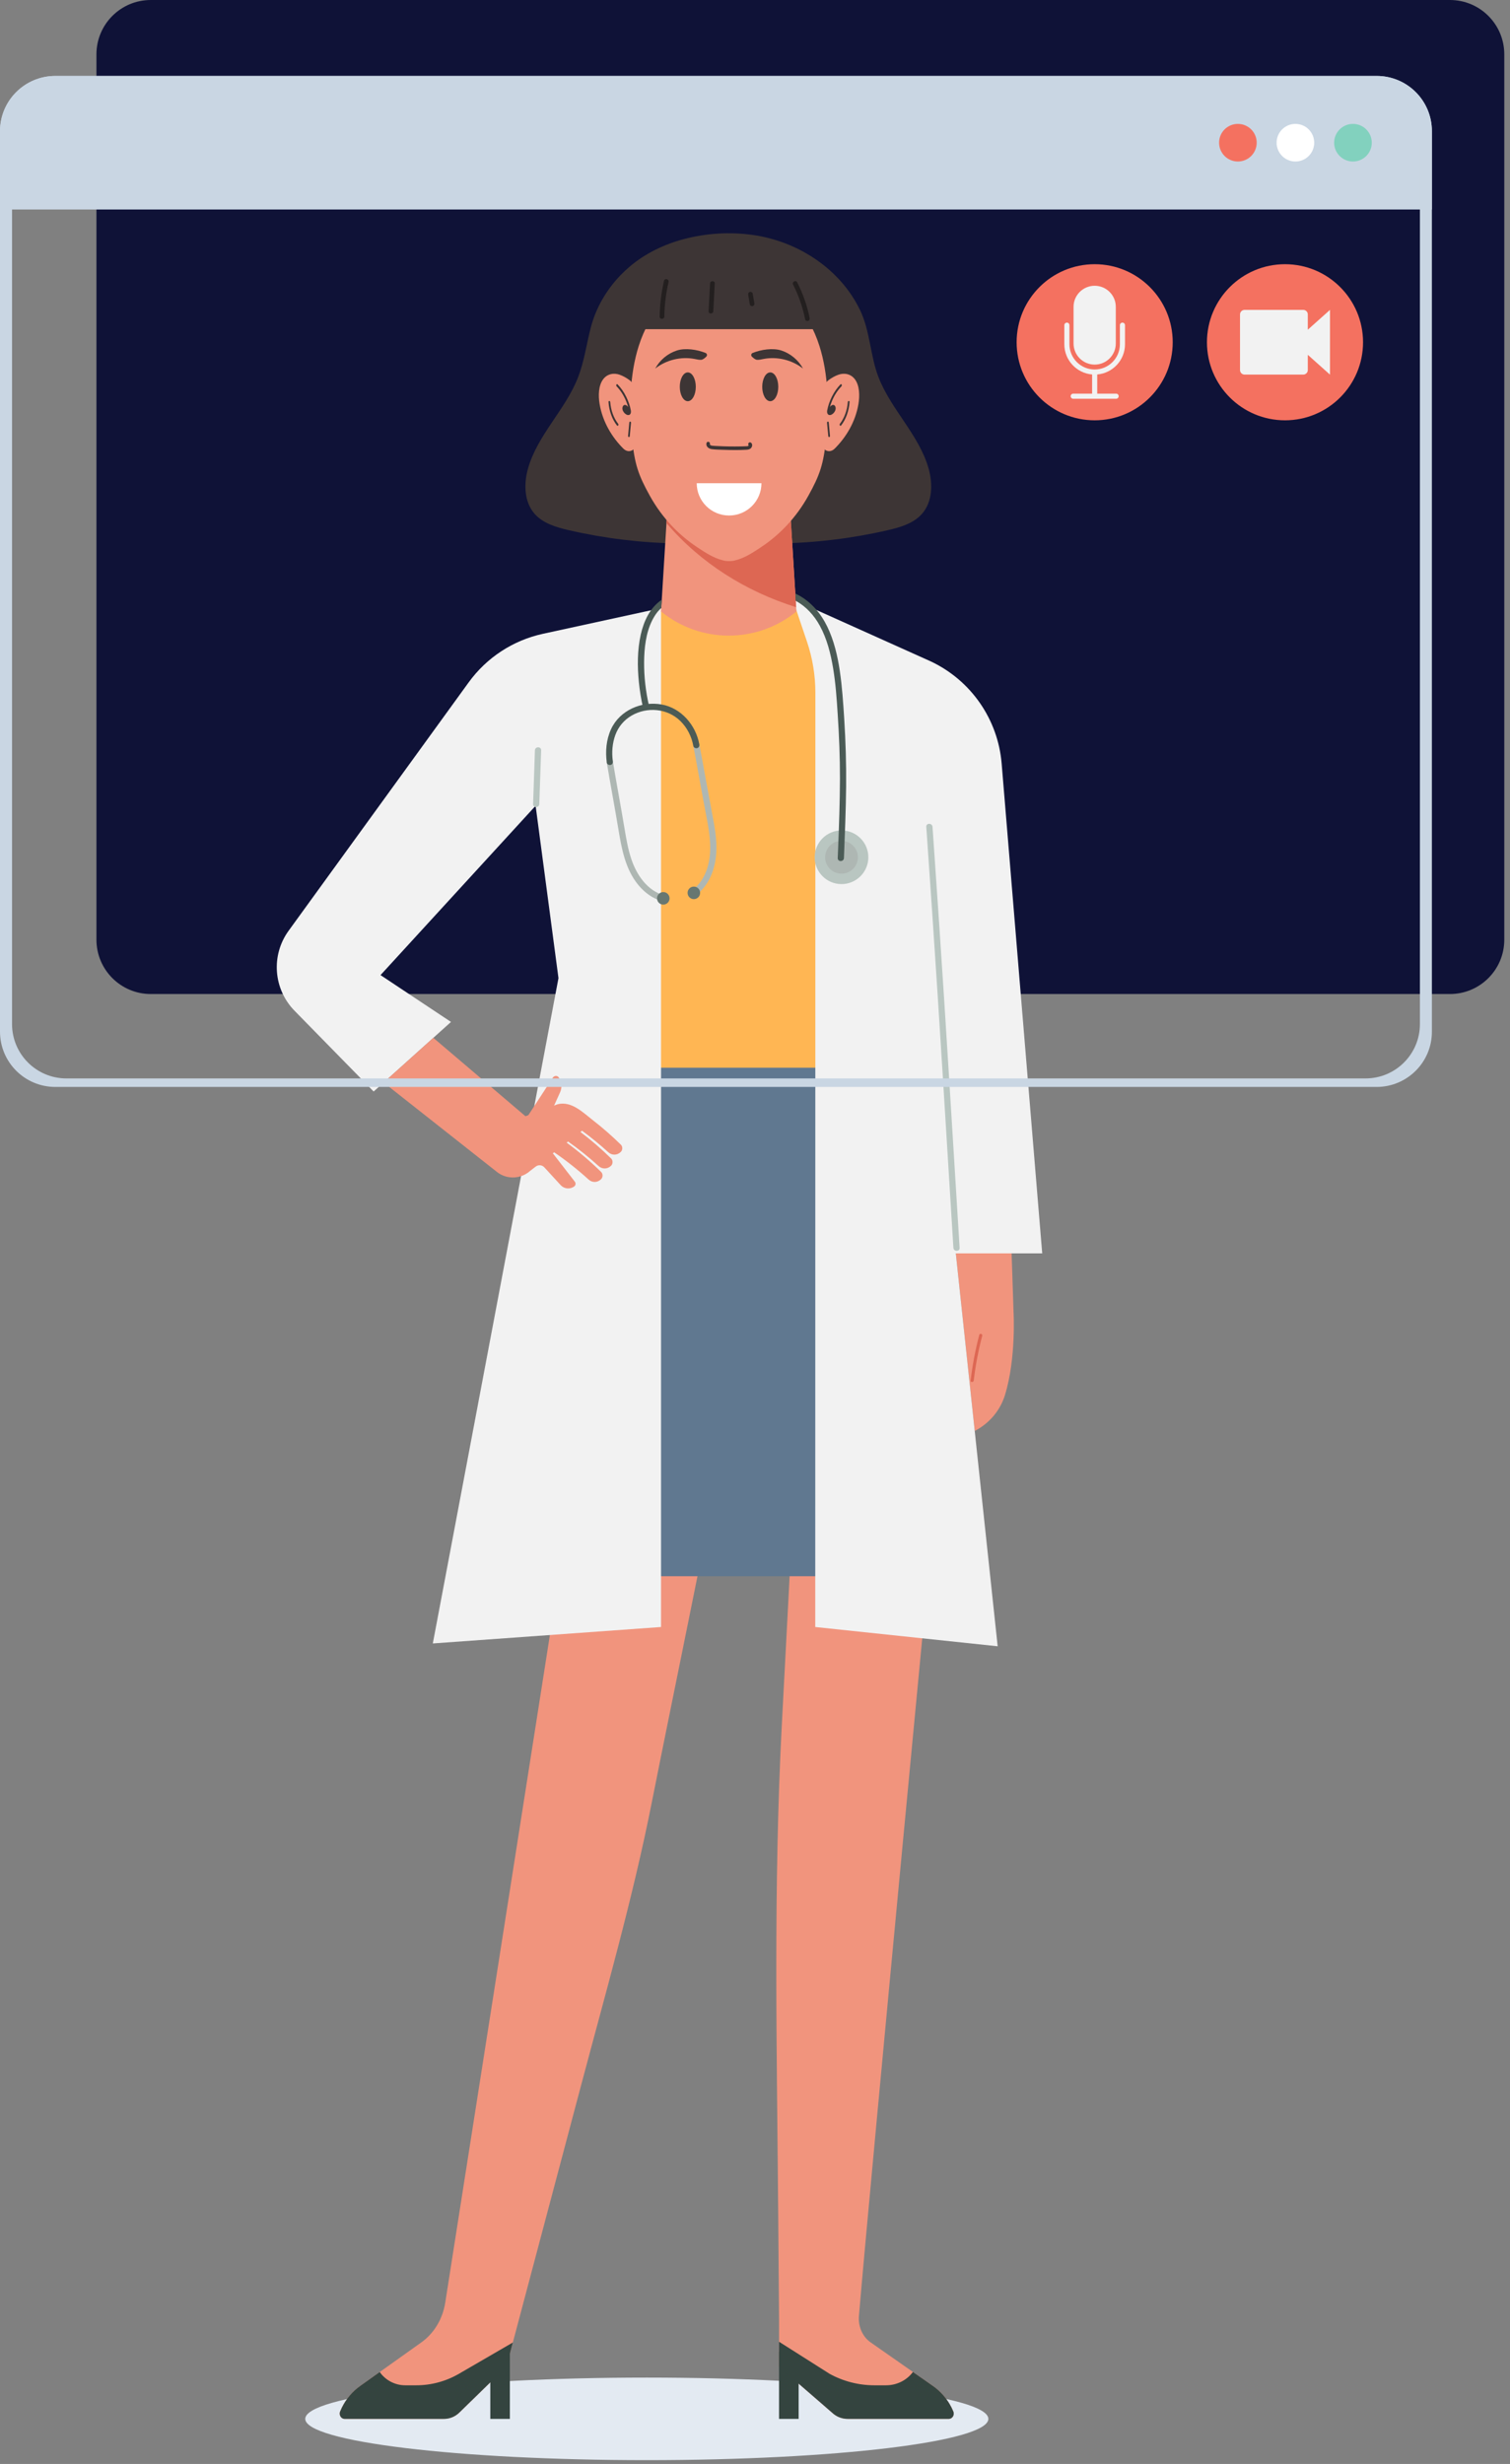 <?xml version="1.0" encoding="UTF-8"?>
<svg width="247px" height="403px" viewBox="0 0 247 403" version="1.1" xmlns="http://www.w3.org/2000/svg" xmlns:xlink="http://www.w3.org/1999/xlink">
    <rect x="0" y="0" width="247" height="403" fill="#808080" stroke="none"/>
    <title>Doctor2</title>
    <g id="Virtual-Booking---Walk-in" stroke="none" stroke-width="1" fill="none" fill-rule="evenodd">
        <g id="Landing-Page-Copy-2" transform="translate(-1052, -215)">
            <g id="Hero" transform="translate(110, 168)">
                <g id="Doctor2" transform="translate(942, 47)">
                    <path d="M105.802,402.376 C74.945,402.376 49.932,399.351 49.932,395.625 C49.932,391.895 74.945,388.873 105.802,388.873 C136.659,388.873 161.672,391.895 161.672,395.625 C161.672,399.351 136.659,402.376 105.802,402.376 Z" id="Fill-390" fill="#E3EAF2"></path>
                    <path d="M237.176,162.581 C166.338,162.581 95.503,162.581 24.665,162.581 C19.752,162.581 15.775,158.601 15.775,153.69 C15.775,105.425 15.775,57.156 15.775,8.891 C15.775,3.979 19.752,7.03437308e-13 24.665,7.03437308e-13 C95.503,7.03437308e-13 166.342,7.03437308e-13 237.176,7.03437308e-13 C242.089,7.03437308e-13 246.066,3.98 246.066,8.891 C246.066,57.158 246.066,105.424 246.066,153.69 C246.07,158.601 242.085,162.581 237.176,162.581" id="Fill-391" fill="#0F1237"></path>
                    <path d="M151.907,76.672 C150.372,71.161 145.755,67.009 143.694,61.671 C142.333,58.142 142.333,54.143 140.689,50.728 C137.53,44.159 130.916,39.738 123.817,38.534 C120.111,37.906 116.267,38.064 112.614,38.92 C112.379,38.976 112.144,39.034 111.91,39.095 C108.666,39.946 105.567,41.428 103.004,43.604 C102.489,44.041 101.999,44.501 101.529,44.985 C99.201,47.39 97.467,50.362 96.629,53.61 C95.936,56.294 95.572,59.072 94.572,61.671 C92.514,67.009 87.893,71.161 86.358,76.672 C85.666,79.15 85.734,82.055 87.415,84.001 C88.808,85.61 90.991,86.244 93.065,86.721 C98.905,88.064 104.883,88.79 110.873,88.882 C113.7,88.925 116.701,88.774 119.029,87.177 C119.066,87.154 119.098,87.128 119.135,87.104 C119.167,87.128 119.2,87.154 119.236,87.177 C121.565,88.774 124.566,88.925 127.393,88.882 C133.383,88.79 139.361,88.064 145.201,86.721 C147.274,86.244 149.457,85.61 150.85,84.001 C152.531,82.055 152.6,79.15 151.907,76.672" id="Fill-392" fill="#3D3535"></path>
                    <path d="M110.407,97.988 C117.13,98.155 123.849,98.323 130.572,98.49 C134.322,102.505 138.069,106.52 141.819,110.535 C141.819,135.068 141.819,159.601 141.819,184.133 C130.276,184.133 118.734,184.133 107.187,184.133 C107.187,156.102 107.187,128.071 107.187,100.039 C107.475,100.013 110.407,97.988 110.407,97.988 Z" id="Fill-393" fill="#FFB653"></path>
                    <path d="M68.919,383.118 C65.582,385.496 62.24,387.873 58.903,390.25 C57.474,391.267 56.34,392.709 55.639,394.406 C55.404,394.977 55.785,395.625 56.364,395.625 C61.791,395.625 67.218,395.625 72.649,395.625 C73.568,395.625 74.459,395.252 75.148,394.584 C77.711,392.081 80.275,389.582 82.839,387.083 C86.901,371.774 90.963,356.465 95.029,341.157 C99.112,325.762 103.51,310.488 106.616,294.807 C108.491,285.354 110.431,275.918 112.339,266.473 C114.084,257.819 115.834,249.165 117.584,240.51 C109.775,240.51 101.971,240.51 94.167,240.51 C87.055,285.878 79.943,331.247 72.831,376.614 C72.414,379.283 70.996,381.64 68.919,383.118" id="Fill-394" fill="#F1947D"></path>
                    <path d="M83.402,395.625 C82.332,395.625 81.267,395.625 80.202,395.625 C80.202,393.029 80.202,390.437 80.202,387.845 C80.202,386.075 81.636,384.641 83.402,384.641 C83.402,388.302 83.402,391.963 83.402,395.625" id="Fill-395" fill="#34443F"></path>
                    <path d="M83.539,384.439 C83.653,384.005 83.77,383.572 83.884,383.134 C80.943,384.844 77.999,386.549 75.059,388.258 C72.945,389.485 70.539,390.133 68.093,390.133 C67.489,390.133 66.89,390.133 66.286,390.133 C64.622,390.133 63.067,389.319 62.115,387.962 C61.637,388.302 61.155,388.642 60.677,388.987 C60.086,389.408 59.495,389.829 58.903,390.25 C57.652,391.137 56.627,392.352 55.922,393.782 C55.821,393.984 55.728,394.191 55.639,394.406 C55.594,394.511 55.574,394.62 55.57,394.73 C55.566,394.803 55.574,394.871 55.586,394.94 C55.594,394.977 55.602,395.009 55.615,395.041 C55.675,395.24 55.801,395.41 55.975,395.515 C56.088,395.584 56.218,395.625 56.364,395.625 C61.791,395.625 67.218,395.625 72.649,395.625 C73.337,395.625 74.014,395.414 74.597,395.029 C74.791,394.9 74.978,394.75 75.148,394.584 C75.148,394.584 75.897,393.851 76.93,392.842 C77.136,392.64 77.355,392.429 77.582,392.211 C78.031,391.769 78.509,391.299 78.991,390.834 C79.595,390.246 80.194,389.659 80.737,389.133 C80.951,388.922 81.158,388.719 81.352,388.529 C81.936,387.962 82.401,387.504 82.648,387.27 C82.689,387.229 82.721,387.193 82.75,387.168 C82.806,387.112 82.839,387.083 82.839,387.083 C83.07,386.2 83.304,385.317 83.539,384.439" id="Fill-396" fill="#34443F"></path>
                    <path d="M155.941,394.414 C155.224,392.713 154.074,391.267 152.616,390.25 C149.218,387.873 145.82,385.496 142.422,383.118 C142.414,383.114 142.406,383.106 142.398,383.102 C141.07,382.167 140.357,380.498 140.499,378.801 C142.532,354.821 153.284,242.518 153.284,242.518 C145.634,240.222 137.983,237.925 130.329,235.629 C129.519,251.1 128.705,266.571 127.891,282.042 C126.498,308.525 127.073,334.997 127.291,361.507 C127.34,367.4 127.385,373.297 127.433,379.19 C127.433,381.822 127.433,384.451 127.433,387.083 C130.317,389.582 133.2,392.081 136.08,394.584 C136.781,395.252 137.688,395.625 138.627,395.625 C144.152,395.625 149.676,395.625 155.204,395.625 C155.783,395.625 156.18,394.981 155.941,394.414" id="Fill-397" fill="#F1947D"></path>
                    <path d="M127.433,395.625 C128.502,395.625 129.568,395.625 130.637,395.625 C130.637,392.786 130.637,389.951 130.637,387.116 C130.637,385.747 129.527,384.641 128.162,384.641 C127.919,384.641 127.676,384.641 127.433,384.641 C127.433,388.302 127.433,391.963 127.433,395.625" id="Fill-398" fill="#34443F"></path>
                    <path d="M155.941,394.414 C155.763,393.988 155.556,393.579 155.326,393.187 C154.746,392.211 154.009,391.352 153.147,390.651 C152.977,390.51 152.798,390.376 152.616,390.25 C152.28,390.011 151.94,389.776 151.604,389.538 C150.846,389.011 150.089,388.48 149.332,387.954 C148.331,389.315 146.695,390.133 144.937,390.133 C144.306,390.133 143.67,390.133 143.038,390.133 C140.462,390.133 137.935,389.485 135.707,388.258 C132.949,386.508 130.191,384.759 127.433,383.009 C127.433,384.366 127.433,385.722 127.433,387.083 C128.875,388.331 130.317,389.582 131.759,390.834 C133.2,392.081 134.638,393.332 136.08,394.584 C136.169,394.665 136.258,394.746 136.351,394.819 C136.445,394.892 136.542,394.965 136.643,395.029 C137.234,395.414 137.923,395.625 138.627,395.625 C142.305,395.625 145.986,395.625 149.664,395.625 C149.668,395.625 149.672,395.625 149.676,395.625 C151.519,395.625 153.361,395.625 155.204,395.625 C155.346,395.625 155.48,395.584 155.597,395.515 C155.637,395.491 155.678,395.459 155.714,395.426 C155.755,395.39 155.787,395.357 155.82,395.313 C155.844,395.289 155.86,395.26 155.88,395.232 C155.965,395.086 156.014,394.912 156.01,394.734 C156.006,394.628 155.986,394.519 155.941,394.414" id="Fill-399" fill="#34443F"></path>
                    <path d="M86.067,257.805 C91.307,230.082 96.548,202.359 101.789,174.635 C117,174.635 132.212,174.635 147.428,174.635 C150.287,202.358 153.151,230.082 156.01,257.805 C132.698,257.805 109.382,257.805 86.067,257.805 Z" id="Fill-400" fill="#607890"></path>
                    <path d="M164.385,228.181 C163.6,230.739 161.785,232.832 159.44,234.044 C157.675,217.482 155.909,200.919 154.147,184.356 C157.695,184.356 161.247,184.356 164.799,184.356 C165.127,194.395 165.459,204.433 165.787,214.471 C165.787,214.471 166.257,222.121 164.385,228.181" id="Fill-401" fill="#F1947D"></path>
                    <path d="M160.182,218.34 C159.538,220.788 159.068,223.278 158.772,225.792 C158.736,226.116 159.242,226.114 159.282,225.792 C159.57,223.324 160.036,220.878 160.672,218.476 C160.753,218.159 160.263,218.024 160.182,218.34" id="Fill-402" fill="#DD6753"></path>
                    <path d="M76.671,111.597 C66.849,125.142 57.028,138.687 47.211,152.231 C44.299,156.245 44.708,161.774 48.179,165.315 C52.492,169.718 56.805,174.12 61.119,178.523 C65.335,174.731 69.555,170.938 73.771,167.146 C69.927,164.592 66.088,162.038 62.244,159.484 C70.701,150.252 79.157,141.02 87.614,131.788 C88.861,141.186 90.108,150.583 91.352,159.981 C84.503,196.253 77.651,232.525 70.798,268.798 C83.244,267.901 95.685,267.005 108.131,266.108 C108.131,210.741 108.131,155.374 108.131,100.007 C108.143,99.822 108.155,99.636 108.163,99.451 C101.716,100.855 95.268,102.258 88.821,103.661 C83.932,104.722 79.607,107.548 76.671,111.597" id="Fill-403" fill="#F2F2F2"></path>
                    <path d="M129.669,98.026 C137.198,101.41 144.731,104.795 152.26,108.179 C158.829,111.281 163.247,117.65 163.847,124.89 C166.058,151.592 168.269,178.294 170.481,204.996 C165.767,204.996 161.056,204.996 156.346,204.996 C158.63,226.418 160.911,247.84 163.195,269.262 C153.248,268.211 143.301,267.16 133.354,266.109 C133.362,215.166 133.367,164.223 133.375,113.28 C133.375,110.454 132.913,107.647 132.01,104.969 C131.228,102.655 130.446,100.34 129.669,98.026" id="Fill-404" fill="#F2F2F2"></path>
                    <path d="M91.311,176.123 C91.068,175.894 90.655,175.943 90.436,176.243 C88.983,178.477 87.525,180.712 86.067,182.946 C86.986,183.579 87.901,184.212 88.817,184.845 C89.145,184.123 89.473,183.401 89.797,182.679 C89.829,182.615 89.857,182.552 89.886,182.488 C90.461,181.218 91.036,179.948 91.607,178.678 C91.992,177.829 91.899,176.874 91.364,176.184 C91.348,176.162 91.332,176.141 91.311,176.123" id="Fill-405" fill="#F1947D"></path>
                    <path d="M101.55,188.402 C100.946,188.996 100.092,188.992 99.492,188.447 C98.107,187.184 96.674,186.017 95.207,184.943 C95.122,185.01 95.033,185.077 94.948,185.144 C96.682,186.454 98.358,187.902 99.974,189.486 C100.278,189.785 100.274,190.356 99.962,190.663 C99.355,191.255 98.5,191.251 97.905,190.708 C96.301,189.246 94.632,187.914 92.923,186.708 C92.846,186.768 92.769,186.828 92.692,186.887 C94.64,188.317 96.532,189.917 98.338,191.69 C98.646,191.991 98.638,192.561 98.322,192.868 C97.718,193.46 96.864,193.457 96.269,192.912 C94.462,191.269 92.583,189.789 90.647,188.467 C90.578,188.523 90.505,188.579 90.432,188.634 C91.631,190.182 92.834,191.73 94.033,193.279 C94.219,193.521 94.171,193.868 93.928,194.049 C93.243,194.556 92.287,194.464 91.712,193.838 C90.825,192.869 89.934,191.899 89.043,190.93 C88.675,190.525 88.055,190.473 87.622,190.808 C87.33,191.033 87.039,191.259 86.747,191.485 C85.807,192.339 84.536,192.718 83.308,192.544 C82.592,192.445 81.895,192.162 81.288,191.68 C75.107,186.805 68.927,181.93 62.751,177.055 C65.46,174.618 68.17,172.181 70.883,169.743 C75.905,174.018 80.931,178.292 85.953,182.567 C87.707,181.913 89.456,181.261 91.21,180.608 C93.494,180.036 95.361,181.966 97.002,183.235 C98.597,184.473 100.12,185.808 101.562,187.225 C101.87,187.526 101.862,188.097 101.55,188.402" id="Fill-406" fill="#F1947D"></path>
                    <path d="M130.276,100.015 C130.256,100.029 130.24,100.042 130.224,100.056 C123.78,105.28 114.554,105.26 108.131,100.007 C108.455,94.778 108.775,89.55 109.095,84.321 C112.464,82.996 115.83,81.67 119.2,80.343 C119.2,80.34 119.2,80.336 119.2,80.333 C122.569,81.661 125.939,82.987 129.308,84.315 C129.632,89.548 129.952,94.782 130.276,100.015" id="Fill-407" fill="#F1947D"></path>
                    <path d="M109.022,85.557 C114.57,92.099 122.043,96.753 130.232,99.312 C129.924,94.313 129.616,89.313 129.308,84.314 C125.939,82.987 122.569,81.66 119.2,80.333 C119.2,80.337 119.2,80.34 119.2,80.343 C115.83,81.669 112.464,82.996 109.095,84.321 C109.071,84.733 109.046,85.145 109.022,85.557" id="Fill-408" fill="#DD6753"></path>
                    <path d="M134.043,56.595 C132.309,51.129 128.677,47.106 124.671,46.213 C124.173,46.103 123.675,46.042 123.173,46.034 C121.84,46.013 116.68,46.013 115.348,46.034 C114.846,46.042 114.348,46.103 113.85,46.213 C109.844,47.106 106.211,51.129 104.478,56.595 C103.008,61.217 102.886,66.569 103.38,71.632 C103.797,75.931 104.421,77.693 106.272,81.045 C108.321,84.752 111.067,87.517 113.991,89.466 C115.308,90.345 116.729,91.28 118.187,91.627 C118.345,91.678 118.507,91.715 118.673,91.737 C118.872,91.761 119.066,91.771 119.26,91.768 C119.455,91.771 119.649,91.761 119.848,91.737 C120.014,91.715 120.176,91.678 120.334,91.627 C121.792,91.28 123.213,90.345 124.529,89.466 C127.454,87.517 130.199,84.752 132.249,81.045 C134.1,77.693 134.723,75.931 135.14,71.632 C135.635,66.569 135.513,61.217 134.043,56.595" id="Fill-409" fill="#F1947D"></path>
                    <path d="M113.817,63.265 C113.817,64.567 113.23,65.622 112.505,65.622 C111.784,65.621 111.197,64.567 111.197,63.265 C111.193,61.963 111.784,60.908 112.505,60.908 C113.23,60.908 113.817,61.963 113.817,63.265" id="Fill-410" fill="#3D3535"></path>
                    <path d="M110.731,57.323 C109.228,57.806 107.928,58.887 107.183,60.277 C108.977,58.866 111.395,58.279 113.639,58.711 C113.995,58.78 114.356,58.874 114.72,58.845 C114.955,58.827 115.295,58.578 115.546,58.315 C115.721,58.129 115.656,57.828 115.417,57.731 C114.016,57.159 112.096,56.885 110.731,57.323" id="Fill-411" fill="#3D3535"></path>
                    <path d="M124.683,63.265 C124.683,64.567 125.271,65.622 125.996,65.622 C126.72,65.621 127.308,64.567 127.308,63.265 C127.308,61.963 126.72,60.908 125.996,60.908 C125.271,60.908 124.683,61.963 124.683,63.265" id="Fill-412" fill="#3D3535"></path>
                    <path d="M127.798,57.323 C129.296,57.806 130.596,58.887 131.346,60.277 C129.551,58.866 127.134,58.279 124.89,58.711 C124.533,58.78 124.173,58.874 123.808,58.845 C123.57,58.827 123.233,58.578 122.982,58.315 C122.808,58.129 122.873,57.828 123.112,57.731 C124.513,57.159 126.433,56.885 127.798,57.323" id="Fill-413" fill="#3D3535"></path>
                    <path d="M104.04,64.367 C103.976,63.447 103.579,62.622 102.971,62.174 C102.465,61.801 101.939,61.496 101.371,61.293 C100.436,60.957 99.342,61.121 98.658,62.035 C97.897,63.054 97.844,64.692 98.083,66.095 C98.589,69.057 100.148,71.566 101.959,73.368 C102.287,73.692 102.692,73.851 103.093,73.768 C104.101,73.561 104.243,72.154 104.251,71.004 C104.263,68.789 104.19,66.572 104.04,64.367" id="Fill-414" fill="#F1947D"></path>
                    <path d="M102.935,69.144 C102.866,69.862 102.801,70.58 102.736,71.298 C102.724,71.401 102.809,71.49 102.878,71.49 C102.963,71.49 103.012,71.402 103.02,71.298 C103.089,70.58 103.153,69.862 103.218,69.144 C103.23,69.041 103.145,68.952 103.077,68.952 C102.992,68.952 102.943,69.041 102.935,69.144" id="Fill-415" fill="#3D3535"></path>
                    <path d="M99.537,65.765 C99.638,67.214 100.128,68.58 100.918,69.59 C101.052,69.761 101.254,69.49 101.12,69.319 C100.387,68.383 99.922,67.112 99.824,65.765 C99.804,65.522 99.517,65.519 99.537,65.765" id="Fill-416" fill="#3D3535"></path>
                    <path d="M103.19,67.121 C103.048,66.329 102.757,65.552 102.42,64.874 C102.04,64.099 101.562,63.423 101.011,62.861 C100.865,62.711 100.719,63.044 100.865,63.192 C101.497,63.837 102.024,64.659 102.408,65.587 C102.542,65.905 102.655,66.236 102.753,66.576 C102.716,66.528 102.68,66.485 102.647,66.449 C102.437,66.217 102.08,66.093 101.894,66.442 C101.712,66.775 101.849,67.187 102.048,67.442 C102.246,67.7 102.542,67.914 102.825,67.884 C103.141,67.852 103.259,67.503 103.19,67.121" id="Fill-417" fill="#3D3535"></path>
                    <path d="M134.464,64.367 C134.529,63.447 134.926,62.622 135.529,62.174 C136.035,61.801 136.566,61.496 137.129,61.293 C138.065,60.957 139.162,61.121 139.842,62.035 C140.604,63.054 140.656,64.692 140.418,66.095 C139.915,69.057 138.356,71.566 136.542,73.368 C136.218,73.692 135.809,73.851 135.408,73.768 C134.399,73.561 134.262,72.154 134.253,71.004 C134.241,68.789 134.31,66.572 134.464,64.367" id="Fill-418" fill="#F1947D"></path>
                    <path d="M135.57,69.144 C135.635,69.862 135.703,70.58 135.768,71.298 C135.776,71.401 135.695,71.49 135.626,71.49 C135.537,71.49 135.493,71.402 135.481,71.298 C135.416,70.58 135.347,69.862 135.282,69.144 C135.274,69.041 135.355,68.952 135.428,68.952 C135.513,68.952 135.562,69.041 135.57,69.144" id="Fill-419" fill="#3D3535"></path>
                    <path d="M138.968,65.765 C138.862,67.214 138.376,68.58 137.587,69.59 C137.453,69.761 137.25,69.49 137.384,69.319 C138.113,68.383 138.583,67.112 138.68,65.765 C138.696,65.522 138.988,65.519 138.968,65.765" id="Fill-420" fill="#3D3535"></path>
                    <path d="M135.31,67.121 C135.456,66.329 135.744,65.552 136.08,64.874 C136.465,64.099 136.943,63.423 137.493,62.861 C137.639,62.711 137.781,63.044 137.639,63.192 C137.007,63.837 136.477,64.659 136.092,65.587 C135.958,65.905 135.849,66.236 135.748,66.576 C135.784,66.528 135.821,66.485 135.853,66.449 C136.068,66.217 136.42,66.093 136.611,66.442 C136.793,66.775 136.651,67.187 136.457,67.442 C136.258,67.7 135.963,67.914 135.679,67.884 C135.363,67.852 135.242,67.503 135.31,67.121" id="Fill-421" fill="#3D3535"></path>
                    <path d="M115.567,72.465 C115.425,73.034 115.935,73.401 116.438,73.465 C117.053,73.544 117.681,73.548 118.3,73.569 C119.564,73.612 120.844,73.634 122.108,73.561 C122.395,73.544 122.695,73.482 122.881,73.248 C123.051,73.036 123.104,72.711 122.926,72.486 C122.832,72.363 122.679,72.302 122.533,72.388 C122.411,72.459 122.338,72.661 122.436,72.783 C122.468,72.826 122.48,72.861 122.399,72.921 C122.322,72.977 122.193,72.981 122.099,72.986 C121.792,73.004 121.484,73.007 121.176,73.014 C120.556,73.026 119.937,73.028 119.317,73.019 C118.697,73.01 118.078,72.99 117.458,72.958 C117.162,72.944 116.867,72.937 116.571,72.906 C116.425,72.89 116.069,72.832 116.122,72.611 C116.211,72.252 115.656,72.106 115.567,72.465" id="Fill-422" fill="#3D3535"></path>
                    <path d="M104.251,53.842 C114.595,53.842 124.938,53.842 135.282,53.842 C132.941,50.327 130.596,46.812 128.255,43.296 C124.408,42.6 120.564,41.904 116.721,41.208 C113.987,41.904 111.254,42.6 108.524,43.296 C107.098,46.812 105.673,50.327 104.251,53.842" id="Fill-423" fill="#3D3535"></path>
                    <path d="M108.621,45.923 C108.175,47.842 107.933,49.809 107.904,51.78 C107.896,52.274 108.662,52.274 108.67,51.78 C108.698,49.875 108.929,47.982 109.362,46.127 C109.476,45.647 108.734,45.442 108.621,45.923" id="Fill-424" fill="#231F1F"></path>
                    <path d="M129.734,46.553 C130.649,48.343 131.305,50.254 131.698,52.226 C131.738,52.429 131.981,52.546 132.172,52.494 C132.382,52.436 132.48,52.226 132.439,52.022 C132.034,49.986 131.341,48.014 130.394,46.166 C130.167,45.727 129.507,46.115 129.734,46.553" id="Fill-425" fill="#231F1F"></path>
                    <path d="M116.146,46.36 C116.069,47.873 115.992,49.387 115.911,50.901 C115.887,51.395 116.652,51.393 116.68,50.901 C116.757,49.387 116.838,47.873 116.915,46.36 C116.94,45.866 116.174,45.867 116.146,46.36" id="Fill-426" fill="#231F1F"></path>
                    <path d="M122.387,48.218 C122.476,48.742 122.565,49.267 122.654,49.791 C122.691,49.989 122.946,50.118 123.128,50.059 C123.343,49.99 123.432,49.8 123.395,49.587 C123.306,49.063 123.213,48.538 123.124,48.014 C123.092,47.816 122.837,47.687 122.654,47.746 C122.44,47.815 122.35,48.005 122.387,48.218" id="Fill-427" fill="#231F1F"></path>
                    <path d="M142.038,140.262 C142.009,142.685 140.025,144.627 137.599,144.599 C135.177,144.571 133.237,142.585 133.265,140.162 C133.294,137.739 135.278,135.797 137.7,135.825 C140.126,135.852 142.066,137.839 142.038,140.262" id="Fill-428" fill="#B9C6C1"></path>
                    <path d="M140.333,140.243 C140.316,141.724 139.101,142.911 137.619,142.894 C136.137,142.878 134.95,141.663 134.97,140.181 C134.987,138.7 136.202,137.513 137.68,137.53 C139.162,137.547 140.349,138.762 140.333,140.243" id="Fill-429" fill="#AEB7B3"></path>
                    <path d="M138.405,128.64 C138.364,132.543 138.206,136.441 138.048,140.341 C138.02,140.994 137.007,140.994 137.032,140.341 C137.048,139.869 137.068,139.4 137.088,138.93 C137.246,135.064 137.384,131.197 137.396,127.329 C137.404,123.819 137.255,120.325 137.028,116.825 C136.866,114.297 136.692,111.763 136.274,109.269 C135.873,106.875 135.266,104.461 134.1,102.338 C133.156,100.62 131.856,99.206 130.167,98.263 C130.143,97.866 130.118,97.472 130.094,97.077 C130.26,97.157 130.43,97.238 130.592,97.328 C132.702,98.462 134.278,100.343 135.315,102.476 C136.424,104.762 137.003,107.263 137.376,109.763 C137.757,112.347 137.927,114.954 138.093,117.559 C138.328,121.252 138.441,124.939 138.405,128.64" id="Fill-430" fill="#4B5B56"></path>
                    <path d="M108.248,98.092 C108.22,98.541 108.192,98.991 108.163,99.44 C108.155,99.451 108.143,99.459 108.135,99.469 C107.933,99.656 107.742,99.859 107.564,100.073 C107.248,100.457 106.92,100.988 106.673,101.484 C105.648,103.54 105.377,106.002 105.361,108.301 C105.345,110.7 105.62,113.089 106.159,115.424 C106.304,116.063 105.324,116.333 105.174,115.694 C104.863,114.328 104.64,112.941 104.502,111.546 C104.243,108.98 104.247,106.334 104.81,103.808 C105.304,101.596 106.317,99.393 108.248,98.092" id="Fill-431" fill="#4B5B56"></path>
                    <path d="M113.412,122.01 C114.08,125.464 114.672,128.933 115.328,132.389 C115.927,135.54 116.697,138.877 115.68,142.027 C115.235,143.413 114.433,144.731 113.242,145.596 C113.019,145.757 112.91,146.038 113.06,146.291 C113.185,146.511 113.53,146.636 113.752,146.474 C116.251,144.664 117.211,141.535 117.191,138.56 C117.179,136.756 116.855,134.967 116.514,133.2 C116.174,131.408 115.842,129.614 115.514,127.818 C115.15,125.791 114.781,123.763 114.392,121.739 C114.34,121.47 114.02,121.316 113.769,121.385 C113.485,121.462 113.359,121.739 113.412,122.01" id="Fill-432" fill="#AEB7B3"></path>
                    <path d="M112.489,146.216 C112.586,146.774 113.121,147.145 113.679,147.045 C114.234,146.945 114.607,146.411 114.506,145.853 C114.408,145.296 113.874,144.925 113.315,145.025 C112.76,145.125 112.388,145.658 112.489,146.216" id="Fill-433" fill="#677771"></path>
                    <path d="M99.261,124.752 C99.861,128.355 100.541,131.945 101.141,135.548 C101.675,138.77 102.267,142.119 104.393,144.722 C105.421,145.983 106.786,146.983 108.366,147.422 C108.994,147.598 109.265,146.617 108.633,146.442 C105.871,145.672 104.13,143.089 103.267,140.501 C102.736,138.912 102.449,137.255 102.173,135.606 C101.886,133.872 101.582,132.141 101.274,130.411 C100.922,128.436 100.57,126.461 100.242,124.482 C100.197,124.211 99.861,124.059 99.618,124.127 C99.33,124.206 99.217,124.48 99.261,124.752" id="Fill-434" fill="#AEB7B3"></path>
                    <path d="M109.508,146.751 C109.609,147.309 109.237,147.841 108.682,147.942 C108.123,148.042 107.588,147.671 107.491,147.113 C107.39,146.556 107.758,146.022 108.317,145.922 C108.876,145.822 109.411,146.193 109.508,146.751" id="Fill-435" fill="#677771"></path>
                    <path d="M151.519,135.234 C151.851,139.977 152.179,144.721 152.499,149.465 C152.794,153.847 153.086,158.229 153.369,162.612 C153.641,166.833 153.908,171.055 154.171,175.276 C154.443,179.595 154.71,183.914 154.973,188.233 C155.265,192.911 155.548,197.589 155.84,202.267 C155.876,202.876 155.917,203.486 155.953,204.095 C155.994,204.745 157.01,204.749 156.97,204.095 C156.678,199.379 156.387,194.664 156.095,189.948 C155.828,185.58 155.56,181.211 155.285,176.843 C155.022,172.623 154.759,168.402 154.487,164.182 C154.208,159.85 153.924,155.518 153.633,151.187 C153.317,146.482 152.993,141.778 152.665,137.075 C152.62,136.461 152.58,135.848 152.535,135.234 C152.487,134.586 151.47,134.58 151.519,135.234" id="Fill-436" fill="#B9C6C1"></path>
                    <path d="M87.5,122.719 C87.399,125.649 87.302,128.579 87.201,131.51 C87.176,132.164 88.193,132.163 88.217,131.51 C88.318,128.579 88.416,125.649 88.517,122.719 C88.541,122.064 87.525,122.065 87.5,122.719" id="Fill-437" fill="#B9C6C1"></path>
                    <path d="M114.392,121.739 C113.825,118.601 111.432,115.802 108.224,115.222 C104.952,114.631 101.376,116.172 99.954,119.261 C99.164,120.981 99.006,122.893 99.261,124.752 C99.302,125.024 99.65,125.173 99.889,125.107 C100.181,125.026 100.282,124.755 100.242,124.482 C100.047,123.057 100.161,121.567 100.655,120.212 C101.149,118.861 102.084,117.748 103.332,117.029 C105.847,115.576 109.135,115.851 111.249,117.887 C112.396,118.991 113.129,120.45 113.412,122.01 C113.461,122.28 113.789,122.433 114.04,122.365 C114.323,122.287 114.441,122.011 114.392,121.739" id="Fill-438" fill="#4B5B56"></path>
                    <path d="M119.26,84.315 C122.184,84.315 124.558,81.95 124.554,79.033 C121.026,79.033 117.495,79.033 113.967,79.033 C113.967,81.95 116.336,84.315 119.26,84.315" id="Fill-439" fill="#FFFFFF"></path>
                    <path d="M234.224,21.456 C234.224,25.726 234.224,29.996 234.224,34.265 C156.148,34.265 78.072,34.265 2.77111667e-13,34.265 C2.77111667e-13,29.996 2.77111667e-13,25.726 2.77111667e-13,21.456 C2.77111667e-13,16.469 4.046,12.421 9.048,12.421 C81.093,12.421 153.143,12.421 225.188,12.421 C230.194,12.421 234.228,16.469 234.224,21.456" id="Fill-440" fill="#C9D6E3"></path>
                    <path d="M224.39,23.339 C224.39,25.04 223.013,26.415 221.312,26.415 C219.615,26.415 218.234,25.039 218.234,23.339 C218.234,21.641 219.619,20.263 221.312,20.264 C223.009,20.263 224.386,21.641 224.39,23.339" id="Fill-441" fill="#82D1BE"></path>
                    <path d="M214.974,23.339 C214.974,25.04 213.601,26.415 211.9,26.415 C210.203,26.415 208.826,25.039 208.822,23.339 C208.822,21.641 210.199,20.263 211.9,20.264 C213.597,20.263 214.974,21.641 214.974,23.339" id="Fill-442" fill="#FFFFFF"></path>
                    <path d="M205.566,23.339 C205.562,25.04 204.189,26.415 202.488,26.415 C200.791,26.415 199.414,25.039 199.414,23.339 C199.41,21.641 200.791,20.263 202.488,20.264 C204.185,20.263 205.566,21.641 205.566,23.339" id="Fill-443" fill="#F47160"></path>
                    <path d="M210.195,68.745 C203.148,68.746 197.425,63.03 197.429,55.979 C197.429,48.929 203.148,43.214 210.195,43.214 C217.242,43.213 222.961,48.929 222.961,55.979 C222.961,63.03 217.246,68.745 210.195,68.745 Z" id="Fill-444" fill="#F47160"></path>
                    <path d="M214.589,53.331 C214.371,53.53 214.152,53.727 213.925,53.925 C213.929,53.093 213.929,52.263 213.925,51.431 C213.929,51.018 213.593,50.683 213.18,50.683 C209.98,50.683 206.785,50.683 203.585,50.683 C203.168,50.683 202.836,51.019 202.836,51.431 C202.836,54.461 202.836,57.49 202.836,60.519 C202.836,60.933 203.168,61.267 203.585,61.268 C206.785,61.268 209.98,61.268 213.18,61.268 C213.593,61.268 213.929,60.931 213.925,60.519 C213.929,59.69 213.929,58.861 213.925,58.033 C214.148,58.231 214.367,58.429 214.589,58.627 C215.577,59.51 216.57,60.391 217.554,61.275 C217.554,59.51 217.554,57.745 217.554,55.979 C217.554,54.214 217.554,52.447 217.554,50.683 C216.566,51.565 215.577,52.448 214.589,53.331" id="Fill-445" fill="#F2F2F2"></path>
                    <path d="M191.828,55.979 C191.828,63.03 186.114,68.745 179.063,68.745 C172.012,68.746 166.297,63.03 166.297,55.979 C166.293,48.929 172.012,43.214 179.063,43.214 C186.11,43.213 191.828,48.929 191.828,55.979" id="Fill-446" fill="#F47160"></path>
                    <path d="M179.063,59.633 L179.063,59.633 C177.151,59.634 175.608,58.086 175.608,56.178 C175.608,54.183 175.608,52.188 175.608,50.194 C175.604,48.285 177.155,46.738 179.063,46.739 C180.97,46.739 182.521,48.286 182.517,50.194 C182.517,52.188 182.517,54.184 182.517,56.178 C182.517,58.087 180.97,59.633 179.063,59.633" id="Fill-447" fill="#F2F2F2"></path>
                    <path d="M184.024,56.308 C184.024,55.268 184.024,54.226 184.024,53.186 C184.024,52.953 183.838,52.767 183.607,52.767 C183.376,52.768 183.186,52.954 183.186,53.186 C183.186,54.226 183.186,55.267 183.186,56.308 C183.186,58.582 181.335,60.433 179.063,60.433 C176.787,60.433 174.936,58.583 174.936,56.308 C174.936,55.268 174.936,54.226 174.936,53.186 C174.936,52.953 174.749,52.767 174.519,52.767 C174.288,52.768 174.101,52.954 174.101,53.186 C174.101,54.226 174.101,55.267 174.101,56.308 C174.097,58.901 176.102,61.035 178.645,61.248 C178.641,62.293 178.641,63.338 178.645,64.382 C177.613,64.382 176.584,64.382 175.555,64.382 C175.32,64.384 175.134,64.569 175.134,64.801 C175.134,65.032 175.32,65.22 175.555,65.22 C177.892,65.219 180.233,65.219 182.57,65.22 C182.805,65.22 182.987,65.031 182.991,64.801 C182.987,64.569 182.801,64.384 182.57,64.382 C181.541,64.382 180.513,64.382 179.48,64.382 C179.48,63.338 179.48,62.293 179.48,61.248 C182.019,61.035 184.024,58.902 184.024,56.308" id="Fill-448" fill="#F2F2F2"></path>
                    <path d="M232.263,167.493 C232.268,172.405 228.282,176.385 223.37,176.385 C152.535,176.385 81.697,176.385 10.862,176.385 C5.945,176.385 1.972,172.404 1.968,167.493 C1.968,119.228 1.968,70.96 1.968,22.695 C1.968,17.783 5.949,13.804 10.862,13.804 C81.701,13.804 152.535,13.804 223.37,13.804 C228.282,13.804 232.263,17.784 232.263,22.695 C232.263,70.961 232.263,119.227 232.263,167.493 Z M225.188,12.421 C153.143,12.421 81.093,12.421 9.048,12.421 C4.05,12.421 0,16.469 0,21.456 C0,70.547 0,119.636 0,168.726 C0,173.728 4.046,177.776 9.048,177.776 C81.093,177.776 153.143,177.776 225.188,177.776 C230.174,177.776 234.24,173.726 234.224,168.726 C234.224,119.636 234.224,70.546 234.224,21.456 C234.228,16.469 230.194,12.421 225.188,12.421 L225.188,12.421 Z" id="Fill-449" fill="#C9D6E3"></path>
                </g>
            </g>
        </g>
    </g>
</svg>